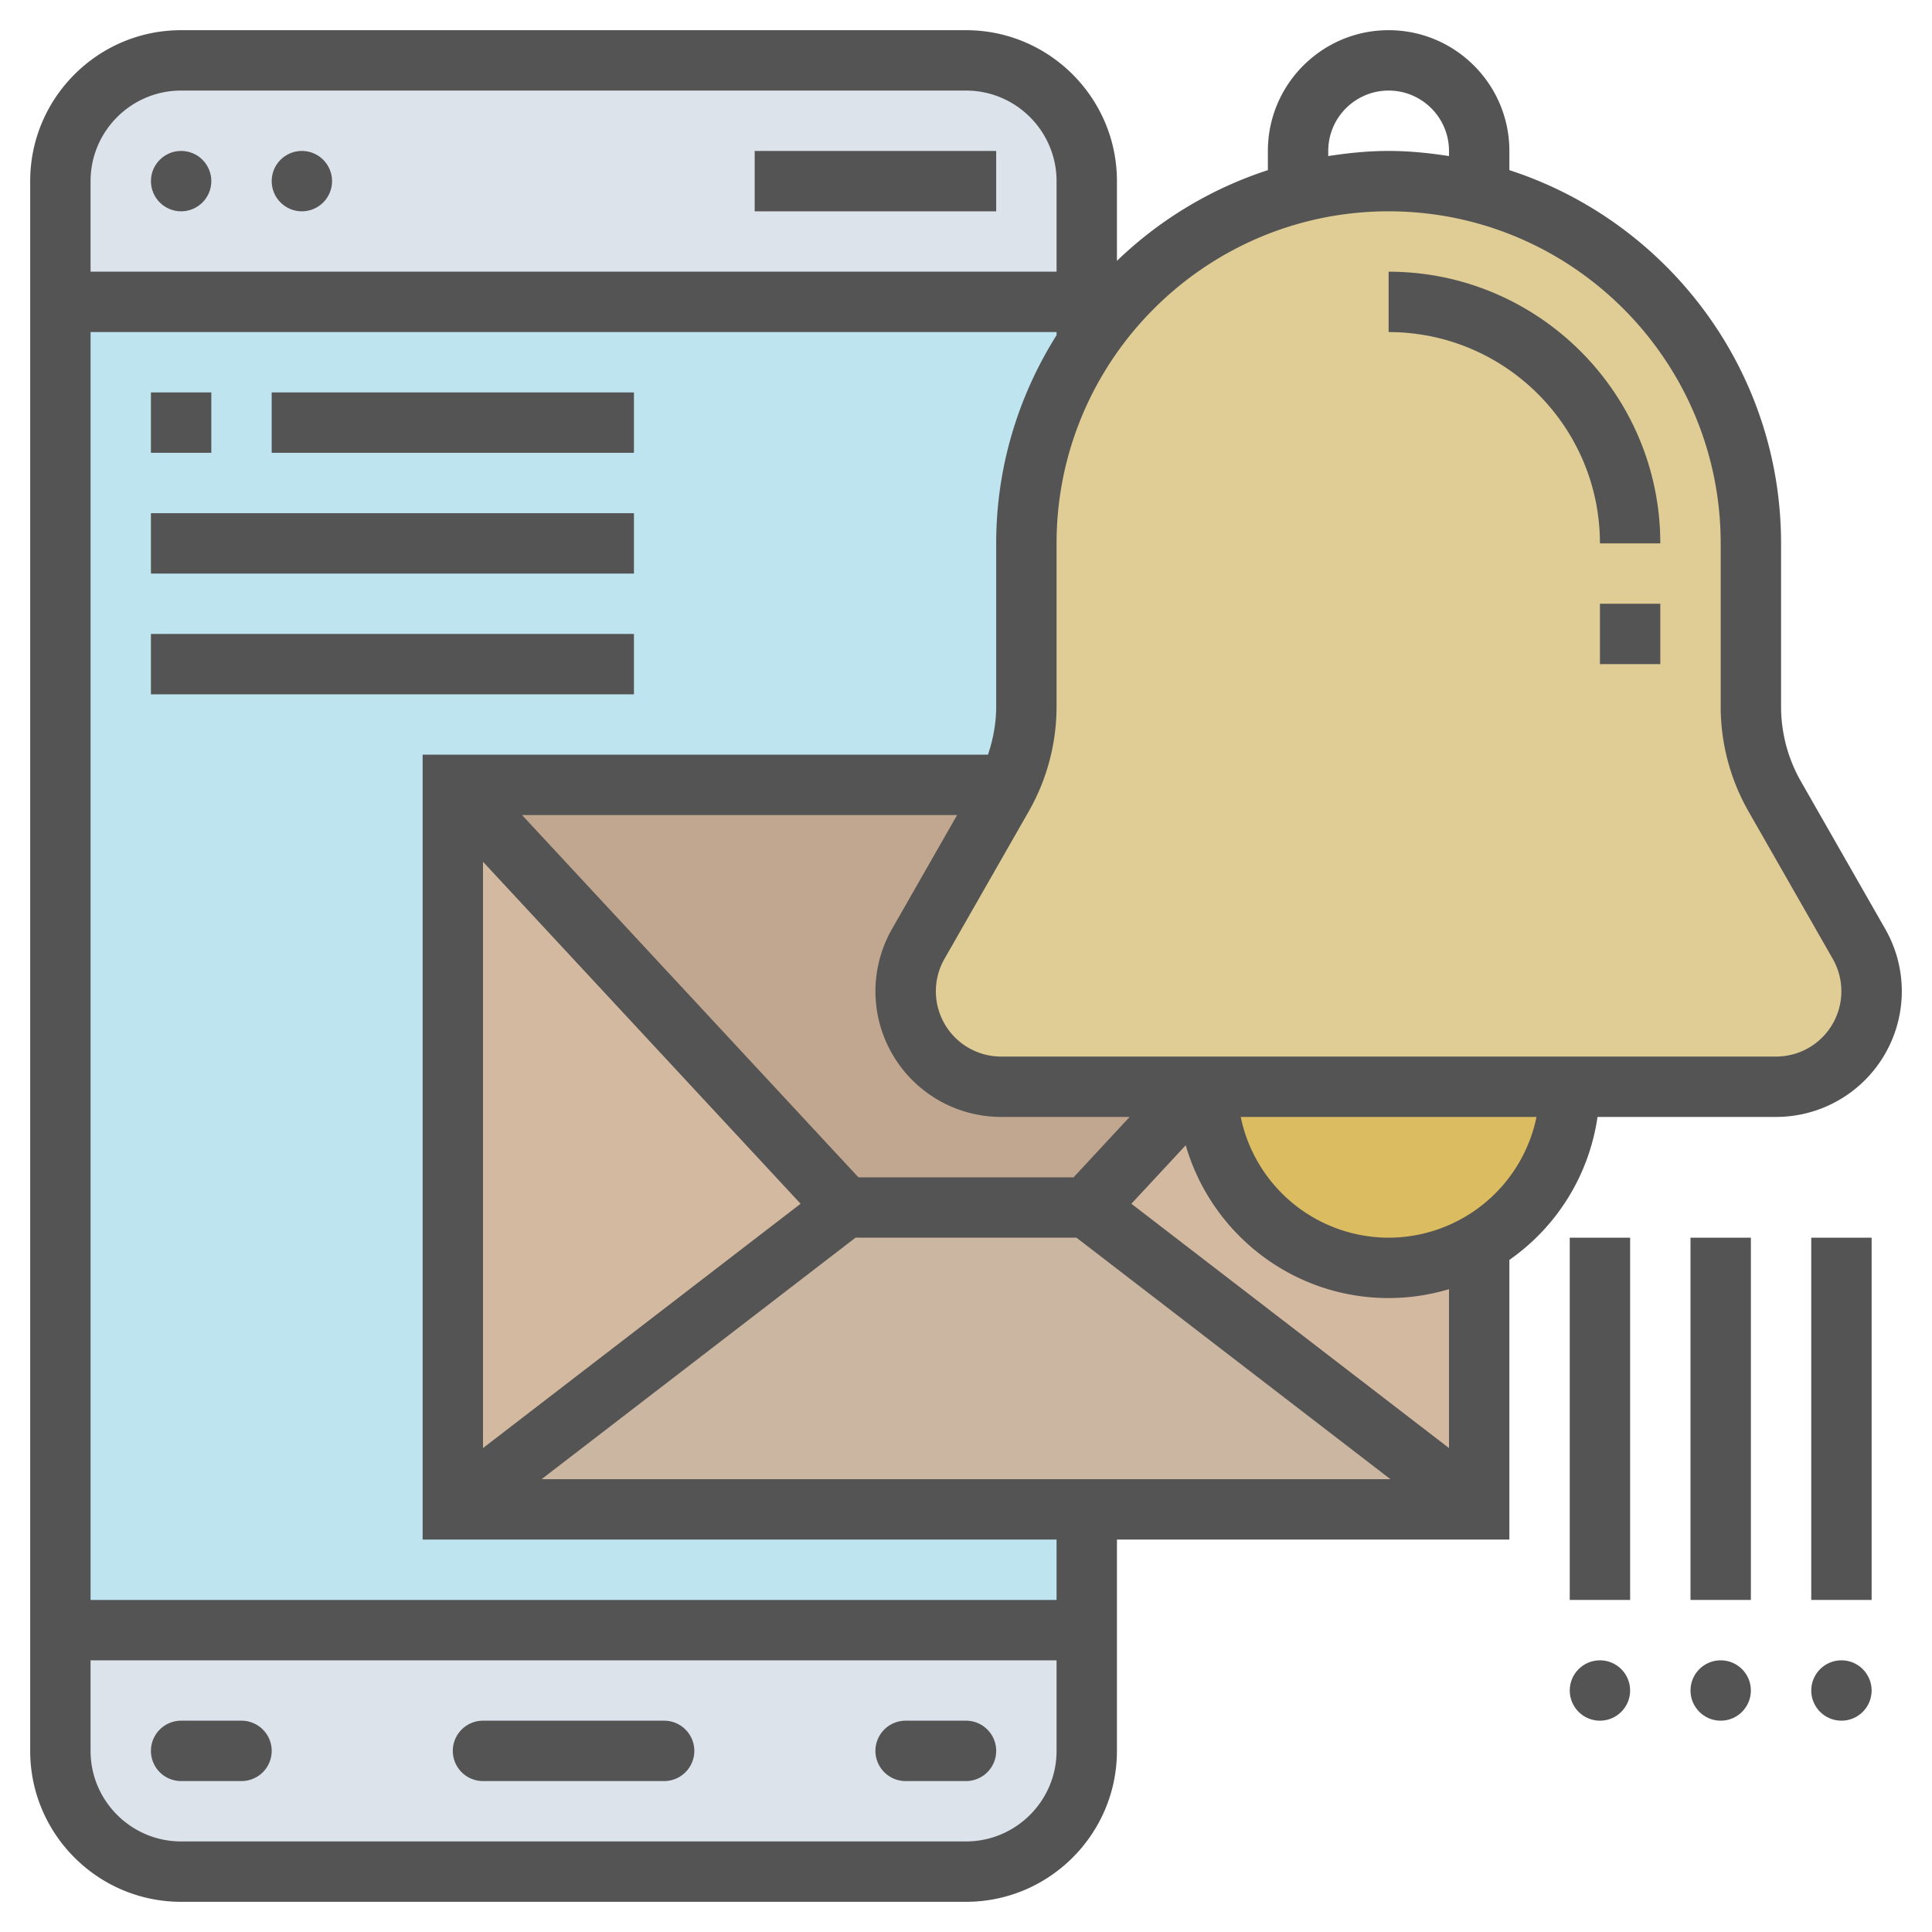 <?xml version="1.0" encoding="UTF-8" standalone="no"?><svg xmlns="http://www.w3.org/2000/svg" version="1.1" xmlns:xlink="http://www.w3.org/1999/xlink" width="512" height="512" x="0" y="0" viewBox="0 0 64 64" style="enable-background:new 0 0 512 512" xml:space="preserve" class=""><g><path fill="#bde4ef" d="M2 10h34v44H2z" opacity="1" data-original="#69d6f4" class=""></path><path fill="#dce3eb" d="M36 54v4c0 2.21-1.79 4-4 4H6c-2.21 0-4-1.79-4-4v-4zM32 2c2.21 0 4 1.79 4 4v4H2V6c0-2.21 1.79-4 4-4z" opacity="1" data-original="#969faa" class=""></path><path fill="#cbb6a1" d="M49 50H15l13-10h8z" opacity="1" data-original="#d3a06c" class=""></path><path fill="#d4b9a1" d="M40 36c0 3.31 2.69 6 6 6 1.1 0 2.12-.29 3-.81V50L36 40l3.71-4zM15 26l13 14-13 10z" opacity="1" data-original="#dfb28b" class=""></path><path fill="#c1a690" d="M39.71 36 36 40h-8L15 26h18.41c-.06.13-.13.26-.2.38l-2.79 4.89c-.28.48-.42 1.02-.42 1.57 0 .87.36 1.66.93 2.23s1.36.93 2.23.93z" opacity="1" data-original="#cf9e76" class=""></path><path fill="#e0cd95" d="M49 6.38c5.18 1.33 9 6.03 9 11.62v5.41c0 1.04.27 2.07.79 2.97l2.79 4.89c.28.48.42 1.02.42 1.57 0 1.74-1.42 3.16-3.16 3.16H33.16c-.87 0-1.66-.36-2.23-.93S30 33.71 30 32.84c0-.55.14-1.09.42-1.57l2.79-4.89a5.952 5.952 0 0 0 .79-2.97V18c0-2.46.73-4.74 2-6.63.44-.67.95-1.29 1.51-1.86C39 8.02 40.89 6.92 43 6.38c.96-.25 1.96-.38 3-.38s2.04.13 3 .38z" opacity="1" data-original="#fcd770" class=""></path><path fill="#dcbc60" d="M40 36h12c0 2.22-1.21 4.16-3 5.19-.88.52-1.9.81-3 .81-3.31 0-6-2.69-6-6z" opacity="1" data-original="#ffc729" class=""></path><circle cx="6" cy="6" r="1" fill="#545454" opacity="1" data-original="#000000" class=""></circle><circle cx="10" cy="6" r="1" fill="#545454" opacity="1" data-original="#000000" class=""></circle><path d="M32 57h-2a1 1 0 0 0 0 2h2a1 1 0 0 0 0-2zM8 57H6a1 1 0 0 0 0 2h2a1 1 0 0 0 0-2zM22 57h-6a1 1 0 0 0 0 2h6a1 1 0 0 0 0-2zM25 5h8v2h-8z" fill="#545454" opacity="1" data-original="#000000" class=""></path><path d="M63 32.839c0-.723-.189-1.436-.548-2.064l-2.793-4.888a5.007 5.007 0 0 1-.659-2.48V18c0-5.772-3.784-10.672-9-12.364V5c0-2.206-1.794-4-4-4s-4 1.794-4 4v.636a13 13 0 0 0-5 3.005V6c0-2.757-2.243-5-5-5H6C3.243 1 1 3.243 1 6v52c0 2.757 2.243 5 5 5h26c2.757 0 5-2.243 5-5v-7h13v-9.264A7.002 7.002 0 0 0 52.92 37h5.919A4.166 4.166 0 0 0 63 32.839zM44 5c0-1.103.897-2 2-2s2 .897 2 2v.17c-.654-.101-1.318-.17-2-.17s-1.346.069-2 .17zM6 3h26c1.654 0 3 1.346 3 3v3H3V6c0-1.654 1.346-3 3-3zm26 58H6c-1.654 0-3-1.346-3-3v-3h32v3c0 1.654-1.346 3-3 3zm3-8H3V11h32v.103c-1.26 2.002-2 4.362-2 6.897v5.407c0 .544-.099 1.081-.272 1.593H14v26h21zm-1.839-16h4.26l-1.857 2h-7.128L17.293 27h14.412l-2.157 3.775A4.166 4.166 0 0 0 29 32.839 4.166 4.166 0 0 0 33.161 37zm-6.64 2.876L16 47.969V28.547zM28.34 41h7.32l10.4 8H17.94zM48 47.969l-10.521-8.093 1.8-1.938C40.122 40.857 42.813 43 46 43c.695 0 1.366-.105 2-.295zM46 41a5.01 5.01 0 0 1-4.899-4h9.798A5.01 5.01 0 0 1 46 41zm12.839-6H33.161a2.163 2.163 0 0 1-1.876-3.233l2.793-4.888A7.01 7.01 0 0 0 35 23.407V18c0-6.065 4.935-11 11-11s11 4.935 11 11v5.407c0 1.216.319 2.417.922 3.473l2.793 4.888A2.163 2.163 0 0 1 58.839 35z" fill="#545454" opacity="1" data-original="#000000" class=""></path><path d="M46 9v2c3.86 0 7 3.14 7 7h2c0-4.962-4.038-9-9-9zM5 13h2v2H5zM9 13h12v2H9zM5 17h16v2H5zM5 21h16v2H5z" fill="#545454" opacity="1" data-original="#000000" class=""></path><circle cx="53" cy="56" r="1" fill="#545454" opacity="1" data-original="#000000" class=""></circle><path d="M52 41h2v12h-2z" fill="#545454" opacity="1" data-original="#000000" class=""></path><circle cx="57" cy="56" r="1" fill="#545454" opacity="1" data-original="#000000" class=""></circle><path d="M56 41h2v12h-2z" fill="#545454" opacity="1" data-original="#000000" class=""></path><circle cx="61" cy="56" r="1" fill="#545454" opacity="1" data-original="#000000" class=""></circle><path d="M60 41h2v12h-2zM53 20h2v2h-2z" fill="#545454" opacity="1" data-original="#000000" class=""></path></g></svg>